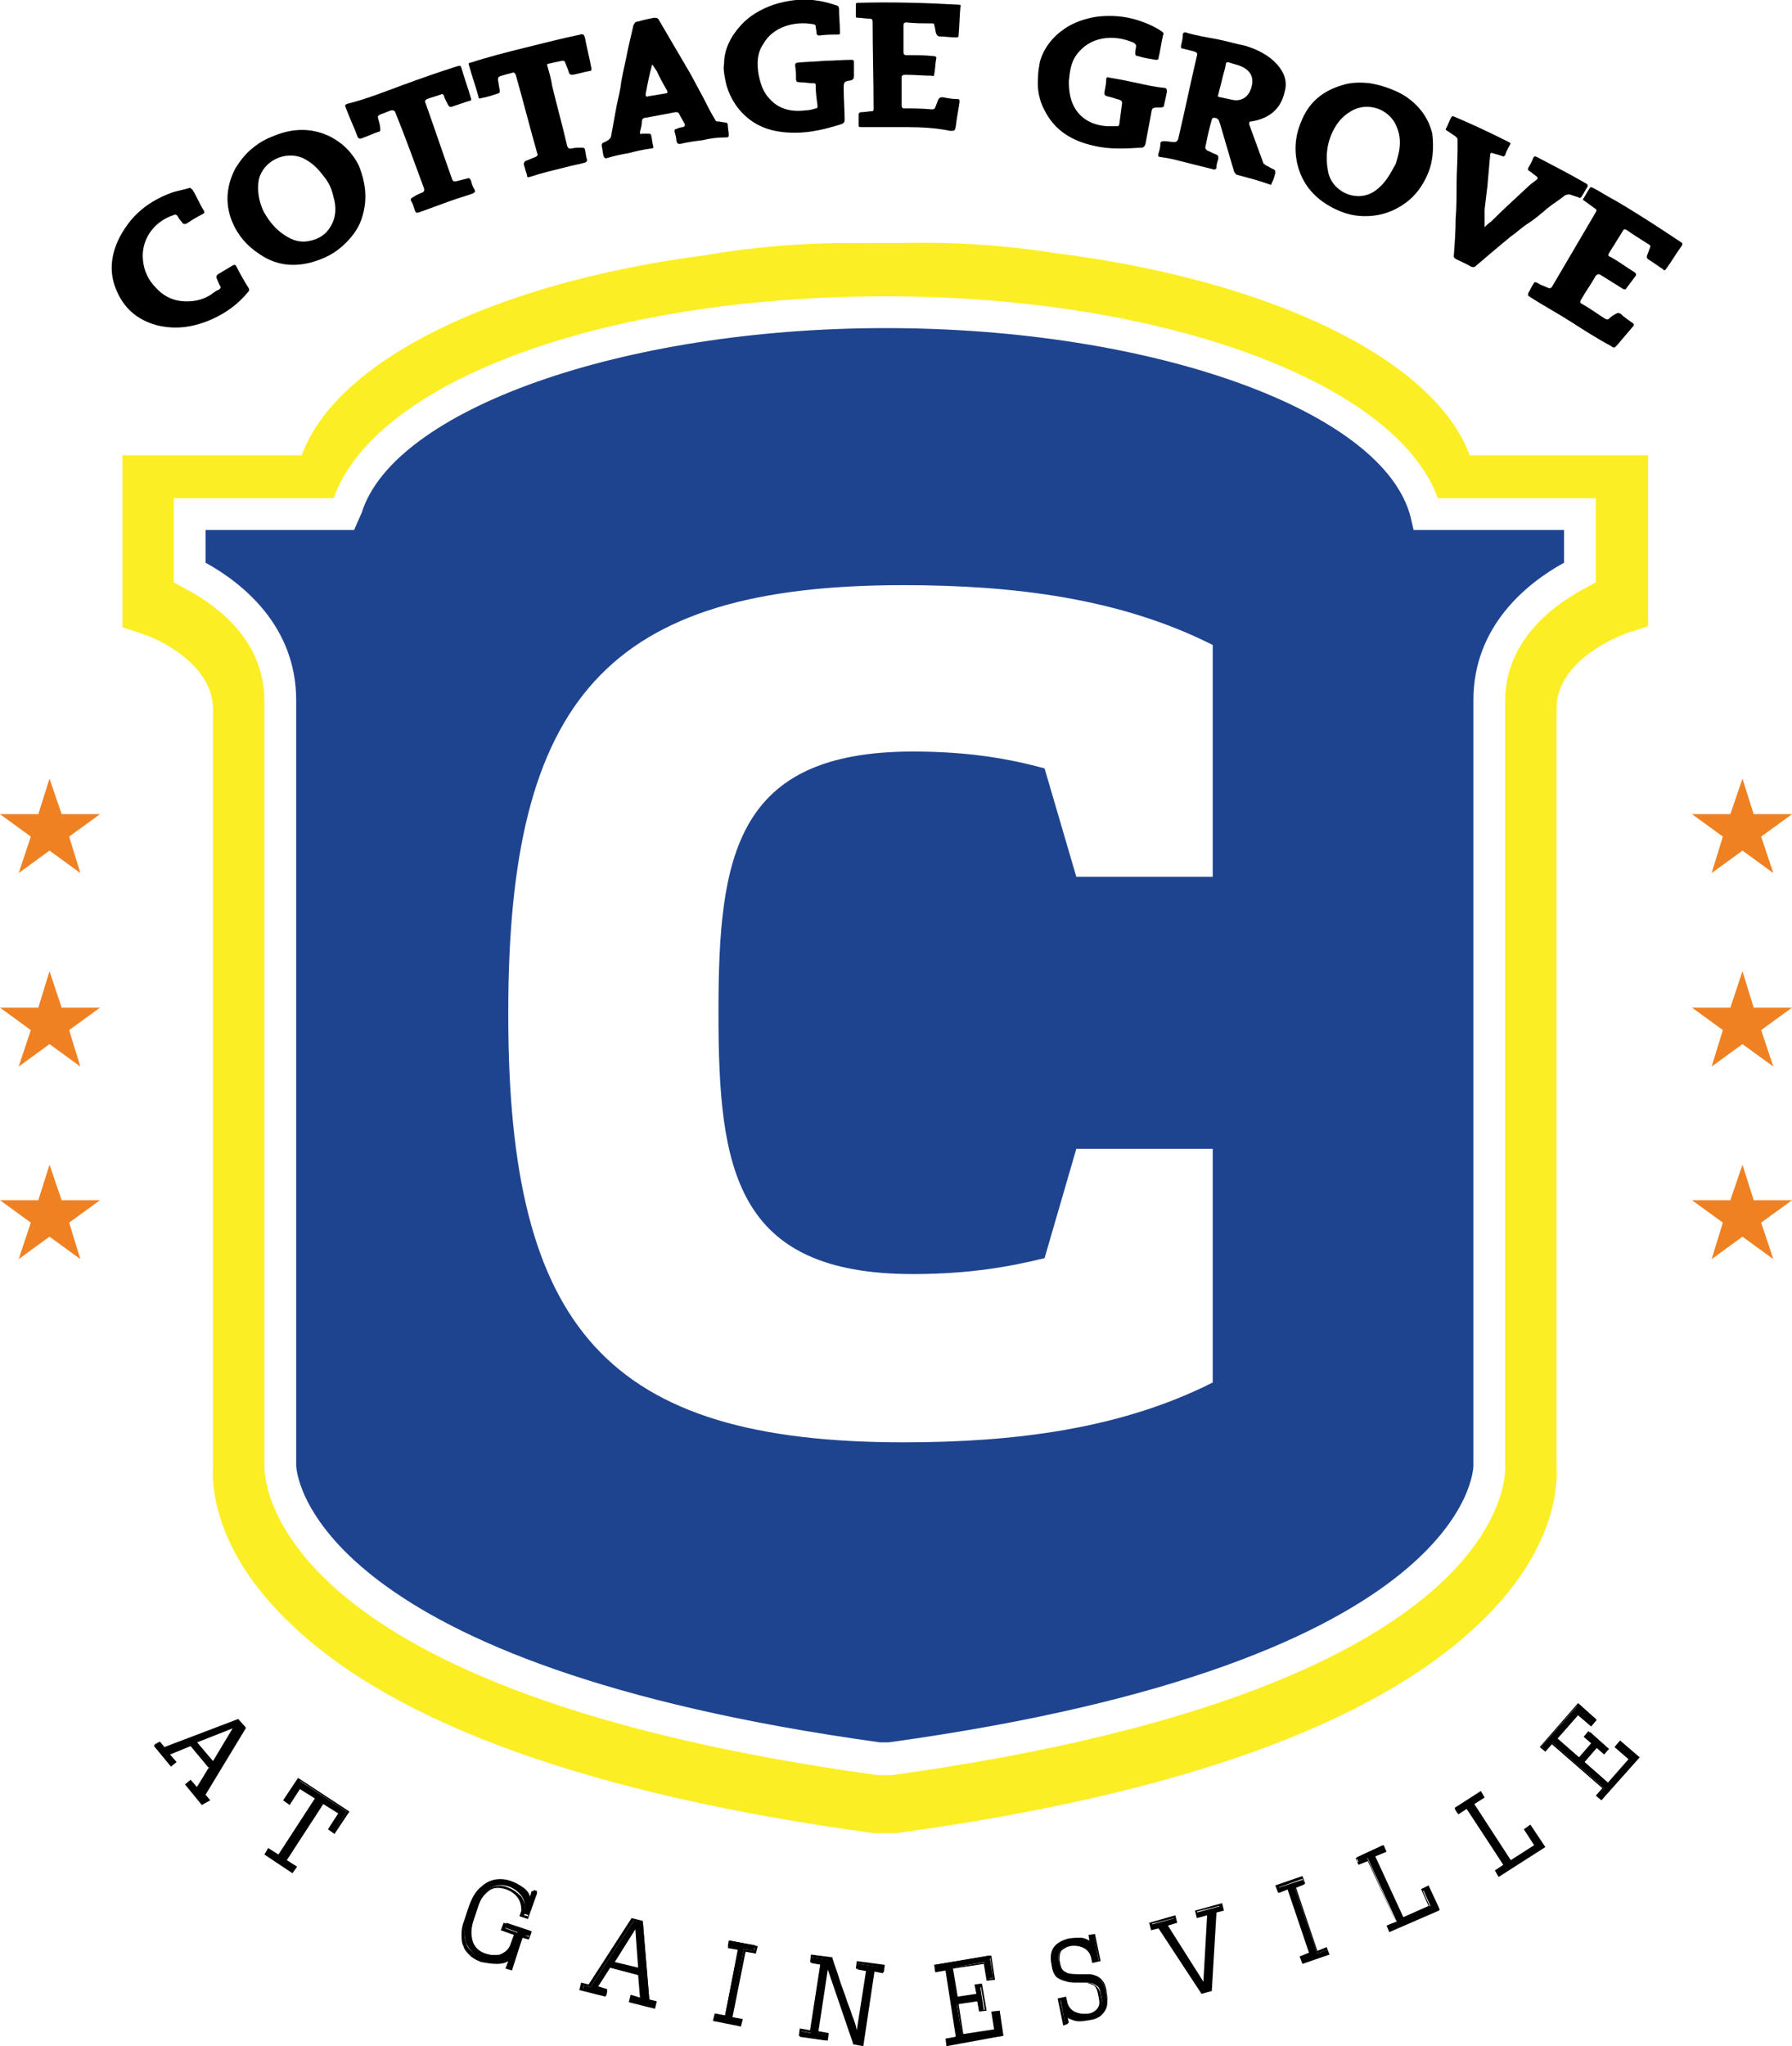 <svg xmlns="http://www.w3.org/2000/svg" xmlns:xlink="http://www.w3.org/1999/xlink" id="Layer_1" x="0px" y="0px" viewBox="0 0 191.8 218.9" style="enable-background:new 0 0 191.8 218.9;" xml:space="preserve"> <style type="text/css"> .st0{fill:#1F448F;} .st1{fill:#FCEE25;} .st2{fill:#EF8122;} .st3{fill-rule:evenodd;clip-rule:evenodd;} </style> <g> <path class="st0" d="M151,55.4c-2.8-11.4-27.5-20.3-56.2-20.3c-28.1,0-52.7,8.7-56.1,19.8l-0.1,0.2l-0.7,1.6H22v3.5 c4,2.2,9.7,6.8,9.7,14.7l0,81.9c0.1,1.9,3.1,21.4,62.5,29.6h0.9c62.4-8.6,62.6-29.4,62.6-29.6l0-0.4l0-81.5 c0-7.9,5.7-12.5,9.7-14.7v-3.5h-16.1L151,55.4z M129.8,93.8h-14.6l-3.4-11.6c-3.7-1-8-1.8-14.1-1.8c-19,0-20.8,11.2-20.8,27.8v0.3 c0,16.6,1.8,27.8,20.8,27.8c6.1,0,10.4-0.8,14.1-1.7l3.4-11.7h14.6v25c-9.9,5-21.3,6.4-33.1,6.4c-31.7,0-42.3-12.1-42.3-45.7v-0.3 c0-33.6,10.6-45.7,42.3-45.7c11.8,0,23.2,1.4,33.1,6.4V93.8z"></path> <path class="st1" d="M157.3,48.7C153.5,38.4,136,30,113.1,27.1c-8.7-1.4-15.6-1.1-16.9-1.1c-0.1,0-0.1,0-0.2,0c0,0,0,0-0.1,0 l-2.1,0l-0.5,0c-0.4,0.1-8-0.4-17.8,1.3C53.1,30.2,36,38.5,32.3,48.7H13.1v15.8l0,2.6l2.4,0.8c0.1,0,7.3,2.6,7.3,8V157 c-0.1,1.6-0.1,8.8,8.4,16.8c11.2,10.7,32.2,18.2,62.2,22.3l2.4,0l0.2,0c30-4.1,50.9-11.6,62.2-22.3c8.5-8,8.5-15.2,8.4-16.8V75.8 c0-5.4,7.2-7.9,7.3-8l2.5-0.8V48.7H157.3z M170.8,62.3l-0.9,0.5c-3.3,1.7-8.8,5.5-8.8,12.2l0,81.7c0,0.1,2.2,23.8-65.6,33.2l-0.1,0 l-1.5,0c-64-8.8-65.6-30.7-65.6-33.1l0-0.3V75c0-6.8-5.5-10.5-8.8-12.2l-0.9-0.5v-9h17.1c4.5-12.6,29.1-21.6,59.1-21.6 c29.7,0,54.6,9.2,59.1,21.6h16.9V62.3z"></path> </g> <polygon class="st2" points="5.3,124.6 6.6,128.4 10.7,128.4 7.4,130.8 8.6,134.7 5.3,132.3 2,134.7 3.3,130.8 0,128.4 4.1,128.4 "></polygon> <polygon class="st2" points="5.3,103.9 6.6,107.8 10.7,107.8 7.4,110.2 8.6,114.1 5.3,111.7 2,114.1 3.3,110.2 0,107.8 4.1,107.8 "></polygon> <polygon class="st2" points="5.3,83.3 6.6,87.1 10.7,87.1 7.4,89.5 8.6,93.4 5.3,91 2,93.4 3.3,89.5 0,87.1 4.1,87.1 "></polygon> <polygon class="st2" points="186.5,124.6 187.7,128.4 191.8,128.4 188.5,130.8 189.8,134.7 186.5,132.3 183.2,134.7 184.4,130.8 181.1,128.4 185.2,128.4 "></polygon> <polygon class="st2" points="186.5,103.9 187.7,107.8 191.8,107.8 188.5,110.2 189.8,114.1 186.5,111.7 183.2,114.1 184.4,110.2 181.1,107.8 185.2,107.8 "></polygon> <polygon class="st2" points="186.5,83.3 187.7,87.1 191.8,87.1 188.5,89.5 189.8,93.4 186.5,91 183.2,93.4 184.4,89.5 181.1,87.1 185.2,87.1 "></polygon> <g> <path class="st3" d="M130.3,4.2c1,0.2,2,0.5,3,0.7c1.3,0.4,2.5,1,3.4,2c0.8,0.9,1.1,1.9,0.8,2.9c-0.4,1.9-1.7,2.9-3.6,3.2 c-0.2,0-0.2,0.1-0.2,0.3c0.5,1.4,1,2.7,1.5,4.1c0,0.1,0.2,0.2,0.3,0.3c0.3,0.1,0.5,0.3,0.8,0.4c0.2,0.1,0.2,0.2,0.2,0.4 c-0.1,0.4-0.2,0.8-0.4,1.1c0,0.2-0.1,0.2-0.3,0.1c-1.1-0.4-2.3-0.7-3.4-1c-0.1,0-0.2-0.2-0.3-0.3c-0.5-1.7-1-3.4-1.5-5.1 c0-0.1-0.1-0.2-0.1-0.3c-0.1-0.3-0.3-0.4-0.6-0.4c-0.1,0-0.2,0.1-0.2,0.2c-0.3,1-0.5,2-0.7,3c0,0.1,0.1,0.2,0.2,0.3 c0.3,0.1,0.6,0.3,0.9,0.4c0.3,0.1,0.3,0.2,0.3,0.5c-0.1,0.3-0.2,0.6-0.2,0.9c0,0.2-0.2,0.3-0.4,0.2c-1.2-0.3-2.4-0.6-3.6-0.9 c-0.7-0.2-1.3-0.3-2-0.4c-0.2,0-0.3-0.1-0.2-0.4c0.1-0.3,0.2-0.7,0.2-1c0-0.2,0.1-0.3,0.4-0.3c0.4,0,0.7,0.1,1.1,0.1 c0.2,0,0.3-0.1,0.4-0.3c0.7-3,1.3-5.9,2-8.9c0.1-0.3,0-0.4-0.3-0.5c-0.4-0.1-0.8-0.2-1.2-0.3c-0.2,0-0.2-0.1-0.2-0.3 c0.1-0.4,0.2-0.8,0.2-1.2c0-0.2,0.2-0.3,0.4-0.2C128,3.8,129.2,4,130.3,4.2C130.3,4.3,130.3,4.2,130.3,4.2z M130.8,8.5 c-0.1,0.5-0.3,1.1-0.4,1.6c-0.1,0.2,0,0.3,0.2,0.3c0.5,0.1,0.9,0.2,1.4,0.3c0.6,0.1,1.1-0.1,1.4-0.4c0.3-0.3,0.5-0.7,0.6-1.2 c0.2-1-0.3-1.7-1.4-2.1c-0.3-0.1-0.7-0.2-1-0.3c-0.3-0.1-0.4,0-0.4,0.2C131.1,7.5,130.9,8,130.8,8.5z"></path> <path class="st3" d="M38.4,17.7c0.8,2,0.9,3.7,0.4,5.4c-0.3,1.1-0.9,2-1.8,2.9c-1.1,1.1-2.3,1.7-3.8,2.1c-2,0.5-3.8,0.2-5.4-0.9 c-1.4-0.9-2.4-2.1-3-3.6c-0.7-1.8-0.6-3.7,0.4-5.6c0.5-0.8,1.1-1.6,1.9-2.2c0.7-0.6,1.5-1,2.3-1.3c2-0.8,3.9-0.8,5.7,0 C36.8,15.3,37.8,16.5,38.4,17.7z M28.2,22.6c0.5,0.9,1.1,1.7,1.9,2.3c0.8,0.6,1.7,1.1,2.9,0.9c1.1-0.2,1.9-0.7,2.4-1.6 c0.6-1,0.6-2.1,0.3-3.1c-0.2-0.9-0.5-1.6-1.1-2.3c-0.6-0.8-1.2-1.4-2.2-1.9c-1.9-0.8-4.2,0.3-4.7,2.3 C27.5,20.4,27.7,21.5,28.2,22.6z"></path> <path class="st3" d="M152.9,18.4c-0.8,2-2,3.2-3.6,4c-1.2,0.6-2.5,0.8-3.8,0.7c-1.3-0.1-2.5-0.6-3.6-1.3c-1.7-1.1-2.7-2.6-3.1-4.5 c-0.3-1.6-0.1-3.1,0.6-4.6c0.8-1.8,2.2-3,4.3-3.6c0.9-0.3,1.9-0.3,2.9-0.2c1.2,0.2,2.4,0.6,3.5,1.2c1.7,1,2.8,2.5,3.2,4.2 C153.5,16,153.3,17.4,152.9,18.4z M149.4,17.5c0.1-0.3,0.2-0.7,0.3-1.1c0.2-0.9,0.2-1.9-0.2-2.8c-0.7-1.9-3.1-2.8-4.9-1.7 c-0.7,0.4-1.3,1-1.7,1.7c-0.9,1.5-1.1,3.2-0.7,5c0.6,2.1,3.2,3.1,5,1.8C148.3,19.6,148.8,18.6,149.4,17.5z"></path> <path class="st3" d="M121.8,8.9c0.9,0.2,1.8,0.4,2.8,0.5c0.2,0,0.3,0.1,0.3,0.4c-0.1,0.5-0.2,1-0.3,1.4c0,0.2-0.1,0.3-0.4,0.3 c-0.9,0-0.9,0-1,0.7c-0.2,1.1-0.4,2.1-0.6,3.2c-0.1,0.3-0.2,0.4-0.5,0.4c-1.7,0.1-3.3,0.2-5-0.2c-2.3-0.5-4.2-1.6-5.3-3.8 c-0.6-1.1-0.8-2.3-0.7-3.5c0-0.6,0.1-1.1,0.2-1.7c0.4-1.4,1.3-2.6,2.6-3.5c1-0.7,2.2-1.1,3.4-1.3c1.5-0.2,3.1-0.1,4.6,0.4 c0.9,0.3,1.8,0.7,2.5,1.2c0.1,0.1,0.2,0.2,0.1,0.3c-0.2,0.8-0.3,1.7-0.5,2.5c0,0.2-0.1,0.2-0.3,0.2c-0.6-0.1-1.3-0.2-1.9-0.4 c-0.2,0-0.3-0.1-0.3-0.3c0-0.3,0.1-0.6,0.1-0.8c0-0.1-0.1-0.2-0.2-0.3c-2.2-1-4.8-0.7-6.2,1.3c-0.6,0.8-0.7,1.8-0.8,2.8 c0,0.9,0.1,1.8,0.5,2.6c0.7,1.4,2,2.1,3.6,2.2c0.3,0,0.7,0,1.1,0c0.1,0,0.2-0.1,0.2-0.2c0.1-0.8,0.2-1.5,0.3-2.3 c0-0.2-0.1-0.2-0.2-0.3c-0.4-0.1-0.9-0.3-1.4-0.4c-0.3-0.1-0.3-0.2-0.3-0.4c0.1-0.5,0.2-1,0.2-1.4c0-0.2,0.1-0.3,0.3-0.2 C119.9,8.5,120.9,8.7,121.8,8.9z"></path> <path class="st3" d="M88.3,6.5c0.9,0,1.9-0.1,2.8-0.1c0.3,0,0.3,0.1,0.3,0.3c0,0.5,0,1,0,1.5c0,0.2-0.1,0.3-0.3,0.4 c-0.8,0.1-0.8,0.2-0.8,0.9c0,1.1,0.1,2.2,0.1,3.3c0,0.3-0.1,0.4-0.4,0.5c-1.6,0.5-3.2,0.9-4.9,0.9c-2.4,0-4.4-0.6-6-2.5 c-0.8-1-1.3-2.1-1.5-3.3c-0.1-0.5-0.2-1.1-0.1-1.6c0-1.5,0.7-2.9,1.8-4.1c0.9-1,2.1-1.7,3.5-2.2c1.6-0.5,3.2-0.7,4.9-0.4 c0.6,0.1,1.3,0.3,1.9,0.5c0.1,0,0.2,0.2,0.2,0.3c0,0.9,0.1,1.7,0.1,2.6c0,0.2-0.1,0.2-0.2,0.2c-0.7,0-1.3,0-2,0.1 c-0.2,0-0.3-0.1-0.3-0.2c0-0.3-0.1-0.6-0.1-0.8c0-0.1-0.1-0.2-0.2-0.2c-2.1-0.4-4.4,0.3-5.4,2.1C81,5.7,81,6.9,81.2,8 c0.2,1,0.5,1.9,1.2,2.6c1,1.1,2.3,1.4,3.9,1.2c0.3,0,0.7-0.1,1-0.2c0.2,0,0.2-0.1,0.2-0.3c-0.1-0.7-0.2-1.5-0.2-2.2 c0-0.2-0.1-0.2-0.3-0.2c-0.5,0-0.9-0.1-1.4-0.1c-0.3,0-0.4-0.1-0.4-0.3c0-0.5,0-1-0.1-1.5c0-0.2,0.1-0.3,0.3-0.3 C86.4,6.6,87.3,6.6,88.3,6.5z"></path> <path class="st3" d="M75.2,15c-0.8,0.1-1.6,0.2-2.4,0.4c-0.2,0-0.3,0-0.4-0.3c0-0.3-0.1-0.7-0.2-1c0-0.2,0-0.3,0.2-0.3 c0.2-0.1,0.5-0.2,0.7-0.2c0.2-0.1,0.2-0.1,0.2-0.3c-0.2-0.4-0.4-0.7-0.6-1.1c-0.1-0.2-0.2-0.2-0.4-0.2c-1.1,0.2-2.1,0.4-3.2,0.6 c-0.3,0-0.4,0.2-0.4,0.4c0,0.4-0.1,0.7-0.2,1.1c0,0.2,0,0.3,0.2,0.2c0.3,0,0.5,0,0.8,0c0.1,0,0.2,0.1,0.2,0.2 c0.1,0.4,0.1,0.7,0.2,1.1c0.1,0.2,0,0.3-0.3,0.3c-0.8,0.1-1.6,0.3-2.4,0.5c-0.7,0.1-1.5,0.3-2.2,0.5c-0.2,0.1-0.3,0-0.4-0.2 c-0.1-0.4-0.1-0.7-0.2-1.1c0-0.1,0-0.2,0.1-0.3c0.2-0.1,0.5-0.2,0.7-0.4c0.1-0.1,0.2-0.2,0.2-0.3c0.2-1.1,0.4-2.2,0.6-3.3 c0.2-0.9,0.4-1.7,0.5-2.6c0.2-1.1,0.5-2.3,0.7-3.4c0.2-0.9,0.4-1.7,0.6-2.6c0.1-0.2,0.2-0.4,0.5-0.4C69,2.1,69.5,2,70,1.9 c0.2,0,0.4,0,0.5,0.2c0.6,1,1.1,1.9,1.7,2.9c0.6,1,1.1,1.9,1.7,2.9c0.5,0.9,0.9,1.7,1.4,2.6c0.4,0.8,0.8,1.6,1.3,2.4 c0,0.1,0.2,0.1,0.3,0.1c0.2,0,0.5,0.1,0.7,0.1c0.2,0,0.3,0.1,0.3,0.3c0,0.3,0.1,0.7,0.1,1c0,0.2,0,0.3-0.3,0.3 C76.8,14.7,76,14.8,75.2,15z M69.8,6.9C69.8,6.9,69.8,6.9,69.8,6.9C69.5,8,69.3,9,69.1,10.1c0,0.2,0.1,0.3,0.3,0.2 c0.6-0.1,1.2-0.2,1.8-0.3c0.2,0,0.3-0.1,0.2-0.3C71,9,70.6,8.3,70.3,7.6C70.1,7.4,70,7.1,69.8,6.9z"></path> <path class="st3" d="M97.1,13.6c-1.6,0-3.2,0-4.8,0c-0.4,0-0.4,0-0.4-0.3c0-0.3,0-0.7,0-1c0-0.2,0.1-0.3,0.3-0.3 c0.4,0,0.8-0.1,1.1-0.1c0.2,0,0.2-0.1,0.2-0.3c0-3.1-0.1-6.2-0.1-9.3c0-0.2-0.1-0.3-0.3-0.3c-0.4,0-0.9-0.1-1.3-0.1 c-0.2,0-0.2-0.1-0.2-0.2c0-0.4,0-0.8,0-1.2c0-0.2,0.1-0.2,0.3-0.2c3.6-0.1,7.1,0,10.7,0.2c0.2,0,0.3,0.1,0.2,0.2 c-0.1,1-0.1,2-0.2,3.1c0,0.2-0.1,0.2-0.3,0.2c-0.6,0-1.2-0.1-1.7-0.1c-0.2,0-0.3-0.1-0.4-0.3c-0.1-0.3-0.1-0.6-0.2-0.9 c0-0.2-0.1-0.2-0.3-0.2c-0.9,0-1.8,0-2.7-0.1c-0.2,0-0.3,0.1-0.3,0.3c0,1,0,1.9,0,2.9c0,0.2,0.1,0.3,0.3,0.3c1,0,2,0,2.9,0.1 c0.2,0,0.4,0.1,0.3,0.3c-0.1,0.5-0.1,1.1-0.2,1.6c0,0.2-0.1,0.3-0.3,0.2c-0.9,0-1.8-0.1-2.8-0.1c-0.3,0-0.4,0.1-0.4,0.3 c0,1,0,2,0,3c0,0.2,0.1,0.3,0.3,0.3c1,0,1.9,0,2.9,0.1c0.2,0,0.3,0,0.4-0.2c0.1-0.3,0.2-0.5,0.3-0.8c0.1-0.2,0.2-0.3,0.5-0.3 c0.5,0.1,1,0.2,1.6,0.2c0.2,0,0.2,0.1,0.2,0.3c-0.1,0.8-0.3,1.7-0.4,2.6c-0.1,0.5-0.1,0.5-0.6,0.5C100.3,13.7,98.7,13.6,97.1,13.6z "></path> <path class="st3" d="M168.1,34.4c-1.4-0.9-2.9-1.7-4.3-2.6c-0.3-0.2-0.3-0.2-0.2-0.5c0.2-0.3,0.3-0.6,0.5-0.9 c0.1-0.2,0.2-0.3,0.5-0.1c0.3,0.2,0.7,0.3,1.1,0.5c0.2,0.1,0.3,0,0.4-0.1c1.6-2.7,3.1-5.3,4.7-8c0.1-0.2,0.1-0.3-0.1-0.4 c-0.4-0.3-0.7-0.5-1.1-0.8c-0.2-0.1-0.2-0.2-0.1-0.3c0.2-0.3,0.4-0.7,0.6-1c0.1-0.2,0.2-0.2,0.4-0.1c0.8,0.4,1.5,0.9,2.3,1.3 c2.4,1.4,4.7,2.9,7.1,4.5c0.2,0.1,0.2,0.2,0.1,0.4c-0.6,0.8-1.1,1.7-1.7,2.5c-0.1,0.1-0.2,0.2-0.3,0c-0.5-0.3-1-0.7-1.5-1 c-0.2-0.1-0.3-0.3-0.2-0.5c0.1-0.3,0.2-0.5,0.3-0.8c0.1-0.2,0-0.3-0.2-0.4c-0.8-0.5-1.6-1-2.3-1.5c-0.2-0.1-0.3-0.1-0.4,0.1 c-0.5,0.8-1,1.6-1.5,2.4c-0.1,0.2-0.1,0.3,0.2,0.4c0.9,0.5,1.7,1.1,2.5,1.6c0.2,0.1,0.3,0.3,0.1,0.5c-0.3,0.4-0.6,0.8-0.9,1.2 c-0.1,0.2-0.2,0.2-0.4,0.1c-0.8-0.5-1.6-1-2.4-1.5c-0.2-0.1-0.3-0.1-0.5,0.1c-0.5,0.9-1.1,1.7-1.6,2.6c-0.1,0.2-0.1,0.3,0.1,0.4 c0.9,0.5,1.7,1.1,2.5,1.6c0.2,0.1,0.3,0.1,0.4,0c0.2-0.2,0.5-0.4,0.7-0.5c0.2-0.1,0.3-0.2,0.6,0c0.4,0.4,0.9,0.7,1.3,1 c0.1,0.1,0.1,0.2,0,0.3c-0.6,0.7-1.1,1.3-1.7,2c-0.3,0.3-0.3,0.4-0.7,0.1C170.9,36.2,169.5,35.3,168.1,34.4z"></path> <path class="st3" d="M158.9,24.3c0.2-0.2,0.4-0.4,0.7-0.6c1.2-1.2,2.4-2.3,3.7-3.5c0.4-0.4,0.8-0.7,1.2-1c0.1-0.1,0.1-0.2,0-0.3 c-0.3-0.2-0.5-0.4-0.8-0.6c-0.2-0.1-0.2-0.2-0.1-0.4c0.2-0.3,0.4-0.7,0.5-1c0.1-0.2,0.2-0.2,0.4-0.1c1.7,0.9,3.5,1.8,5.2,2.8 c0.2,0.1,0.3,0.2,0.2,0.4c-0.2,0.3-0.4,0.7-0.6,1c-0.1,0.2-0.2,0.2-0.4,0.1c-0.3-0.1-0.6-0.2-0.9-0.3c-0.1,0-0.3,0-0.5,0.1 c-0.6,0.5-1.3,0.9-1.9,1.4c-0.7,0.6-1.4,1.2-2.2,1.7c-0.6,0.4-1.1,0.9-1.7,1.3c-0.6,0.5-1.2,1-1.8,1.5c-0.7,0.6-1.3,1.1-2,1.7 c-0.1,0.1-0.3,0.1-0.5,0c-0.5-0.3-1-0.5-1.6-0.8c-0.1-0.1-0.2-0.1-0.2-0.3c0.1-1.3,0.2-2.7,0.2-4c0.1-1.2,0.1-2.4,0.1-3.7 c0-1.2,0.1-2.4,0.1-3.6c0-0.4,0-0.8,0-1.2c0-0.1-0.1-0.2-0.2-0.3c-0.3-0.2-0.6-0.4-0.9-0.6c-0.2-0.1-0.2-0.2-0.1-0.3 c0.2-0.4,0.3-0.7,0.5-1.1c0.1-0.2,0.2-0.2,0.4-0.1c1.9,0.8,3.8,1.7,5.8,2.7c0.2,0.1,0.2,0.2,0.1,0.3c-0.2,0.4-0.4,0.7-0.5,1.1 c-0.1,0.1-0.2,0.2-0.3,0.1c-0.3-0.1-0.6-0.2-1-0.3c-0.2-0.1-0.3,0-0.3,0.1c-0.1,1.2-0.2,2.3-0.3,3.4c-0.1,0.8-0.2,1.7-0.3,2.5 C158.9,23.3,158.9,23.8,158.9,24.3C158.8,24.3,158.9,24.3,158.9,24.3z"></path> <path class="st3" d="M43.1,9.1c1.9-0.7,3.9-1.4,5.8-2c0.4-0.1,0.4-0.1,0.5,0.2c0.3,1.1,0.7,2.1,1,3.2c0.1,0.2,0,0.3-0.2,0.3 c-0.6,0.2-1.2,0.4-1.8,0.6c-0.2,0.1-0.3,0-0.4-0.1c-0.2-0.4-0.4-0.7-0.5-1.1c-0.1-0.1-0.1-0.2-0.3-0.1c-0.5,0.2-1,0.3-1.5,0.5 c-0.2,0.1-0.2,0.2-0.2,0.3c1,2.8,1.9,5.5,2.9,8.3c0.1,0.2,0.1,0.2,0.4,0.2c0.4-0.1,0.8-0.2,1.2-0.3c0.2-0.1,0.3,0,0.4,0.2 c0.1,0.4,0.2,0.7,0.4,1c0.1,0.2,0,0.3-0.2,0.4c-0.8,0.3-1.6,0.5-2.4,0.8c-1.1,0.4-2.2,0.8-3.3,1.2c-0.3,0.1-0.4,0.1-0.5-0.2 c-0.1-0.3-0.2-0.7-0.4-1c-0.1-0.2,0-0.3,0.2-0.4c0.3-0.2,0.7-0.4,1-0.5c0.2-0.1,0.2-0.2,0.2-0.4c-1-2.7-2-5.5-3.1-8.2 c-0.1-0.2-0.2-0.2-0.4-0.2c-0.4,0.1-0.7,0.3-1.1,0.4c-0.4,0.2-0.4,0.2-0.3,0.6c0.1,0.3,0.2,0.7,0.2,1c0,0.2,0,0.3-0.2,0.3 c-0.6,0.2-1.2,0.5-1.8,0.7c-0.2,0.1-0.3,0-0.4-0.1c-0.4-1.1-0.9-2.1-1.3-3.2c-0.1-0.2-0.1-0.3,0.2-0.4C39.2,10.6,41.2,9.8,43.1,9.1 z"></path> <path class="st3" d="M56.2,5.1c2-0.5,4-1,5.9-1.4c0.3-0.1,0.4,0,0.5,0.3c0.2,1.1,0.5,2.2,0.7,3.3c0,0.2,0,0.3-0.2,0.3 c-0.6,0.1-1.2,0.3-1.8,0.4c-0.2,0-0.3,0-0.4-0.2c-0.1-0.4-0.3-0.8-0.4-1.1c-0.1-0.2-0.1-0.2-0.3-0.2c-0.5,0.1-1,0.2-1.4,0.3 c-0.2,0-0.3,0.1-0.2,0.3c0.2,0.7,0.4,1.4,0.5,2.1c0.5,2.1,1.1,4.2,1.6,6.4c0.1,0.2,0.1,0.3,0.4,0.3c0.4-0.1,0.7-0.1,1.1-0.1 c0.2,0,0.4,0,0.4,0.2c0.1,0.3,0.1,0.7,0.2,1c0.1,0.2,0,0.3-0.2,0.4c-0.7,0.2-1.4,0.3-2.1,0.5c-1.2,0.3-2.5,0.6-3.7,1 c-0.3,0.1-0.4,0.1-0.4-0.2c-0.1-0.3-0.2-0.6-0.3-1c-0.1-0.2,0-0.4,0.2-0.5c0.3-0.1,0.7-0.3,1-0.4c0.2-0.1,0.3-0.2,0.2-0.4 c-0.8-2.8-1.5-5.6-2.3-8.4c-0.1-0.2-0.2-0.3-0.4-0.2C54.4,7.9,54,8,53.7,8.1c-0.4,0.1-0.4,0.2-0.4,0.5c0.1,0.4,0.1,0.7,0.2,1.1 c0,0.2-0.1,0.3-0.2,0.3c-0.6,0.2-1.2,0.4-1.8,0.5c-0.2,0.1-0.3,0-0.3-0.2c-0.3-1.1-0.7-2.2-1-3.3c-0.1-0.2,0-0.3,0.2-0.3 C52.2,6.1,54.2,5.6,56.2,5.1z"></path> <path class="st3" d="M21.2,21.4c0.2,0.4,0.4,0.8,0.6,1.1c0.1,0.2,0.1,0.3-0.1,0.4c-0.6,0.3-1.1,0.6-1.7,1c-0.2,0.1-0.4,0.1-0.5-0.1 c-0.2-0.2-0.4-0.5-0.5-0.7c-0.1-0.1-0.2-0.2-0.4-0.1c-2.4,0.8-3.5,2.9-3.3,4.8c0.1,1.2,0.6,2.2,1.4,3c1,1.1,2.3,1.6,4,1.4 c0.7-0.1,1.3-0.3,1.9-0.7c0.3-0.2,0.5-0.4,0.8-0.5c0.2-0.1,0.3-0.3,0.1-0.5c-0.1-0.2-0.2-0.5-0.3-0.7c-0.1-0.2,0-0.4,0.2-0.5 c0.5-0.3,1-0.6,1.5-0.9c0.2-0.1,0.3-0.1,0.4,0.1c0.4,0.8,0.8,1.5,1.3,2.3c0.1,0.2,0.1,0.3-0.1,0.5c-1,1.2-2.2,2.1-3.7,2.8 c-2,0.9-3.9,1.2-6,0.7c-2.2-0.6-3.6-1.9-4.4-3.9c-0.9-2.2-0.4-4.6,1.2-6.8c1.2-1.7,2.9-2.8,4.8-3.5c0.6-0.2,1.3-0.3,1.9-0.5 c0.1,0,0.2,0.1,0.3,0.2C20.8,20.6,21,21,21.2,21.4C21.2,21.4,21.2,21.4,21.2,21.4z"></path> </g> <g> <g> <path d="M19.9,190.9l0.4-0.4l0.7,0.8l1.4-2.2l-2.1-2.5l-2.4,1l0.7,0.8l-0.4,0.4l-1.7-2l0.4-0.4l0.5,0.6l7.9-3l0.6,0.8l-4.4,7.2 l0.5,0.6l-0.4,0.4L19.9,190.9z M25.2,184.7l-4.3,1.7l1.9,2.3L25.2,184.7z"></path> <path d="M21.6,193.1l-1.8-2.2l0.6-0.5l0.7,0.8l1.3-2l-2-2.4l-2.2,0.9l0.7,0.8l-0.6,0.5l-1.8-2.2l0.6-0.5l0.5,0.6l7.9-3l0.8,0.9 l0,0.1l-4.3,7.1l0.5,0.6L21.6,193.1z M20.1,190.9l1.5,1.8l0.2-0.2l-0.5-0.6l0-0.1l4.3-7.1l-0.5-0.6l-7.9,3l-0.5-0.6l-0.2,0.2 l1.5,1.8l0.2-0.2l-0.7-0.9l2.7-1.1l2.2,2.7l-1.5,2.5l-0.7-0.9L20.1,190.9z M22.8,188.8l-2.1-2.5l4.8-1.9L22.8,188.8z M21.1,186.4 l1.7,2l2.1-3.5L21.1,186.4z"></path> </g> <g> <path d="M35.2,195.7l1.1-1.7l-1.8-1.2l-4,6.2l1.1,0.7l-0.3,0.5l-2.8-1.8l0.3-0.5l1.1,0.7l4-6.2l-1.8-1.2l-1.1,1.7l-0.5-0.3 l1.4-2.2l5.2,3.4l-1.4,2.2L35.2,195.7z"></path> <path d="M31.3,200.4l-3-2l0.4-0.7l1.1,0.7l3.9-6l-1.6-1l-1.1,1.7l-0.7-0.5l1.6-2.4l5.5,3.6l-1.6,2.4l-0.7-0.5l1.1-1.7l-1.6-1 l-3.9,6l1.1,0.7L31.3,200.4z M28.7,198.3l2.6,1.7l0.2-0.3l-1.1-0.7l4.2-6.4l2,1.3l-1.1,1.7l0.3,0.2l1.3-2l-5-3.3l-1.3,2l0.3,0.2 l1.1-1.7l2,1.3l-4.2,6.4l-1.1-0.7L28.7,198.3z"></path> </g> <g> <path d="M56,207.1l-1.2,3.5l-0.4-0.2l0.3-1c-0.4,0.3-0.9,0.4-1.4,0.4c-0.5,0-1.1-0.1-1.6-0.2c-0.5-0.2-0.8-0.4-1.1-0.7 c-0.3-0.3-0.5-0.6-0.7-1c-0.1-0.4-0.2-0.8-0.2-1.3c0-0.5,0.1-1,0.3-1.5l0.5-1.5c0.4-1.1,0.9-1.8,1.6-2.2c0.7-0.4,1.6-0.5,2.5-0.2 c0.6,0.2,1.1,0.5,1.5,0.8c0.4,0.3,0.6,0.7,0.7,1.1l0.3-0.9l0.4,0.1l-0.9,2.6l-0.6-0.2l0.2-0.4c0-0.6-0.1-1.1-0.4-1.5 c-0.3-0.4-0.8-0.8-1.4-1c-0.7-0.2-1.3-0.2-1.9,0.2c-0.6,0.4-1,1-1.3,1.9l-0.5,1.5c-0.3,0.9-0.3,1.6-0.1,2.3 c0.2,0.6,0.7,1.1,1.4,1.3c0.6,0.2,1.2,0.2,1.8,0.1c0.5-0.2,0.9-0.5,1.2-1.1l0.4-1.3l-1.4-0.5l0.2-0.5l2.7,0.9l-0.2,0.5L56,207.1z"></path> <path d="M54.8,210.8l-0.7-0.2l0.3-0.8c-0.3,0.2-0.7,0.3-1.2,0.3c-0.6,0-1.1-0.1-1.7-0.2c-0.5-0.2-0.9-0.4-1.2-0.7 c-0.3-0.3-0.6-0.6-0.7-1c-0.2-0.4-0.2-0.8-0.2-1.3c0-0.5,0.1-1,0.3-1.5l0.5-1.5c0.4-1.1,0.9-1.9,1.7-2.3c0.7-0.4,1.6-0.5,2.6-0.2 c0.6,0.2,1.1,0.5,1.5,0.8c0.3,0.3,0.5,0.5,0.7,0.8l0.2-0.7l0.6,0.2l-1,2.8l-0.9-0.3l0.2-0.6c0-0.5-0.1-1-0.4-1.4 c-0.3-0.4-0.7-0.7-1.3-0.9c-0.7-0.2-1.3-0.2-1.8,0.2c-0.5,0.4-1,1-1.2,1.8l-0.5,1.5c-0.3,0.8-0.3,1.6-0.1,2.2 c0.2,0.6,0.6,1,1.3,1.2c0.6,0.2,1.2,0.2,1.7,0.1c0.5-0.2,0.9-0.5,1.1-1l0.4-1.1l-1.4-0.5l0.3-0.8l3,1l-0.3,0.8l-0.7-0.2 L54.8,210.8z M54.5,210.4l0.2,0.1l1.2-3.5l0.7,0.2l0.1-0.3l-2.5-0.9l-0.1,0.3l1.4,0.5l-0.5,1.4c-0.3,0.6-0.7,1-1.3,1.1 c-0.5,0.2-1.2,0.2-1.8-0.1c-0.7-0.3-1.2-0.7-1.5-1.4c-0.2-0.7-0.2-1.4,0.1-2.3L51,204c0.3-0.9,0.8-1.5,1.3-1.9 c0.6-0.4,1.3-0.5,2-0.2c0.6,0.2,1.1,0.6,1.5,1c0.3,0.5,0.5,1,0.4,1.6l-0.1,0.4l0.4,0.1l0.8-2.4l-0.2-0.1l-0.4,1.2l-0.1-0.4 c-0.1-0.4-0.3-0.7-0.7-1c-0.4-0.3-0.8-0.6-1.4-0.8c-0.9-0.3-1.7-0.3-2.4,0.1c-0.7,0.4-1.2,1.1-1.6,2.2l-0.5,1.5 c-0.2,0.5-0.3,1-0.3,1.4c0,0.4,0.1,0.9,0.2,1.2c0.1,0.4,0.4,0.7,0.6,0.9c0.3,0.3,0.7,0.5,1.1,0.6c0.5,0.2,1.1,0.3,1.6,0.2 c0.5,0,1-0.2,1.3-0.4l0.3-0.2L54.5,210.4z"></path> </g> <g> <path d="M67.5,214.1l0.1-0.5l1.1,0.3l-0.2-2.6l-3.2-0.8l-1.4,2.2l1.1,0.3l-0.1,0.5l-2.5-0.6l0.1-0.5l0.7,0.2l4.6-7.1l1,0.2 l0.7,8.4l0.7,0.2l-0.1,0.5L67.5,214.1z M68.1,206l-2.5,3.9l2.9,0.7L68.1,206z"></path> <path d="M70.1,214.9l-2.8-0.7l0.2-0.8l1,0.3l-0.2-2.4l-3-0.8l-1.3,2l1,0.3l-0.2,0.8l-2.8-0.7l0.2-0.8l0.8,0.2l4.6-7.1l1.2,0.3 l0.7,8.4l0.8,0.2L70.1,214.9z M67.6,214l2.3,0.6l0.1-0.3l-0.7-0.2l-0.7-8.4l-0.8-0.2l-4.6,7.1l-0.7-0.2l-0.1,0.3l2.3,0.6l0.1-0.3 l-1.1-0.3l1.5-2.4l3.4,0.8l0.2,2.9l-1.1-0.3L67.6,214z M68.6,210.8l-3.2-0.8l2.8-4.4L68.6,210.8z M65.8,209.9l2.5,0.6l-0.3-4.1 L65.8,209.9z"></path> </g> <g> <path d="M76.4,216.1l0.1-0.6l1.1,0.2l1.4-7.3l-1.1-0.2l0.1-0.6l2.8,0.5l-0.1,0.6l-1.1-0.2l-1.4,7.3l1.1,0.2l-0.1,0.6L76.4,216.1z"></path> <path d="M79.3,216.8l-3-0.6l0.2-0.8l1.1,0.2l1.4-7l-1.1-0.2l0.2-0.8l3,0.6l-0.2,0.8l-1.1-0.2l-1.4,7l1.1,0.2L79.3,216.8z M76.5,216l2.6,0.5l0.1-0.3l-1.1-0.2l1.5-7.5l1.1,0.2l0.1-0.3l-2.6-0.5l-0.1,0.3l1.1,0.2l-1.5,7.5l-1.1-0.2L76.5,216z"></path> </g> <g> <path d="M93.5,210.9l-1.2,7.9l-0.9-0.1l-2.9-8.4l-1.1,7.2l1.1,0.2l-0.1,0.6l-2.8-0.4l0.1-0.6l1.1,0.2l1.1-7.3l-1.1-0.2l0.1-0.6 l2.1,0.3c0.2,0.7,0.5,1.4,0.7,2.1c0.2,0.7,0.5,1.4,0.7,2c0.2,0.7,0.5,1.3,0.7,2c0.2,0.7,0.5,1.4,0.7,2.1l1.1-7l-1.1-0.2l0.1-0.6 l2.7,0.4l-0.1,0.6L93.5,210.9z"></path> <path d="M92.4,218.9l-1.1-0.2l0-0.1l-2.7-7.9l-1,6.6l1.1,0.2l-0.1,0.8l-3.1-0.5l0.1-0.8l1.1,0.2l1.1-7.1l-1.1-0.2l0.1-0.8l2.3,0.3 l0,0.1c0.2,0.7,0.5,1.4,0.7,2.1c0.2,0.7,0.5,1.4,0.7,2c0.2,0.7,0.5,1.3,0.7,2c0.2,0.5,0.4,1,0.5,1.6l1-6.4l-1.1-0.2l0.1-0.8l3,0.4 l-0.1,0.8l-1-0.1L92.4,218.9z M91.5,218.5l0.7,0.1l1.2-7.9l1,0.1l0-0.3l-2.5-0.4l0,0.3l1.1,0.2l-1.2,7.7l-0.2-0.5 c-0.2-0.7-0.5-1.4-0.7-2.1c-0.2-0.7-0.5-1.4-0.7-2c-0.2-0.7-0.5-1.3-0.7-2c-0.2-0.7-0.5-1.3-0.7-2l-1.9-0.3l0,0.3l1.1,0.2 l-1.1,7.6l-1.1-0.2l0,0.3l2.6,0.4l0-0.3l-1.1-0.2l1.2-7.8L91.5,218.5z"></path> </g> <g> <path d="M101.4,218.7l-0.1-0.6l1.1-0.2l-1.2-7.3l-1.1,0.2l-0.1-0.6l5.9-1l0.4,2.4l-0.6,0.1l-0.3-1.8l-3.5,0.6l0.5,3.3l2.2-0.3 l-0.2-1l0.5-0.1l0.4,2.6l-0.5,0.1l-0.2-1.1l-2.2,0.4l0.6,3.5l3.6-0.6l-0.3-1.9l0.6-0.1l0.4,2.5L101.4,218.7z"></path> <path d="M101.3,218.9l-0.1-0.8l1.1-0.2l-1.1-7.1l-1.1,0.2l-0.1-0.8l0.1,0l6-1l0.4,2.6l-0.9,0.1l-0.3-1.8l-3.3,0.5l0.5,3l2-0.3 l-0.2-1l0.8-0.1l0.5,2.9l-0.8,0.1l-0.2-1.1l-2,0.3l0.5,3.2l3.3-0.5l-0.3-1.9l0.9-0.1l0.4,2.7l-0.1,0L101.3,218.9z M101.5,218.3 l0,0.3l5.7-0.9l-0.4-2.2l-0.4,0.1l0.3,1.9L103,218l-0.6-3.7l2.5-0.4l0.2,1.1l0.3,0l-0.4-2.4l-0.3,0l0.2,1l-2.5,0.4l-0.6-3.5 l3.8-0.6l0.3,1.8l0.4-0.1l-0.3-2.1l-5.7,0.9l0,0.3l1.1-0.2l0,0.1l1.2,7.5L101.5,218.3z"></path> </g> <g> <path d="M118.2,215.2c-0.3,0.4-0.8,0.7-1.4,0.8c-0.6,0.1-1.1,0.1-1.5,0.1c-0.4-0.1-0.8-0.3-1.1-0.6l0.2,0.9l-0.4,0.1l-0.5-2.7 l0.6-0.1l0.1,0.4c0.1,0.6,0.4,1,0.9,1.2c0.5,0.2,1,0.3,1.6,0.2c0.5-0.1,0.8-0.3,1-0.6c0.2-0.3,0.3-0.7,0.2-1.2l-0.1-0.5 c-0.1-0.4-0.2-0.7-0.5-0.8c-0.2-0.2-0.5-0.3-0.9-0.3c-0.3,0-0.7,0-1.1,0c-0.4,0-0.7,0-1.1-0.1c-0.3-0.1-0.6-0.2-0.9-0.4 c-0.3-0.2-0.4-0.5-0.5-1l-0.1-0.6c-0.1-0.6,0-1.1,0.3-1.5c0.3-0.4,0.8-0.7,1.4-0.8c0.5-0.1,1-0.1,1.4-0.1c0.4,0.1,0.8,0.2,1.1,0.5 l-0.2-0.8l0.4-0.1l0.5,2.6l-0.6,0.1l-0.1-0.4c-0.1-0.6-0.4-1-0.8-1.2c-0.4-0.2-1-0.3-1.6-0.2c-0.4,0.1-0.8,0.3-1,0.6 c-0.2,0.3-0.3,0.7-0.2,1.1l0.1,0.5c0.1,0.3,0.2,0.5,0.3,0.6c0.2,0.1,0.3,0.2,0.6,0.3c0.2,0.1,0.5,0.1,0.7,0.1c0.3,0,0.5,0,0.8,0 c0.3,0,0.5,0,0.8,0c0.3,0,0.5,0.1,0.7,0.2c0.2,0.1,0.4,0.3,0.6,0.5c0.2,0.2,0.3,0.5,0.4,0.9l0.1,0.7 C118.6,214.3,118.5,214.8,118.2,215.2z"></path> <path d="M113.8,216.7l-0.6-2.9l0.9-0.2l0.1,0.5c0.1,0.5,0.4,0.9,0.8,1.1c0.4,0.2,0.9,0.3,1.6,0.2c0.4-0.1,0.7-0.3,0.9-0.6 c0.2-0.3,0.2-0.6,0.1-1.1l-0.1-0.5c-0.1-0.4-0.2-0.6-0.4-0.8c-0.2-0.1-0.5-0.2-0.8-0.3c-0.3,0-0.7,0-1,0c-0.4,0-0.7,0-1.1-0.1 c-0.4-0.1-0.7-0.2-1-0.4c-0.3-0.2-0.5-0.6-0.6-1.1l-0.1-0.6c-0.1-0.6,0-1.2,0.3-1.6c0.3-0.4,0.8-0.7,1.5-0.9 c0.5-0.1,1-0.1,1.4-0.1c0.3,0,0.7,0.2,0.9,0.3l-0.1-0.6l0.7-0.1l0.6,2.9l-0.9,0.2l-0.1-0.5c-0.1-0.5-0.4-0.9-0.8-1.1 c-0.4-0.2-0.9-0.3-1.5-0.2c-0.4,0.1-0.7,0.3-0.9,0.5c-0.2,0.3-0.2,0.6-0.2,1l0.1,0.5c0.1,0.3,0.1,0.4,0.3,0.6 c0.1,0.1,0.3,0.2,0.5,0.3c0.4,0.1,0.9,0.1,1.5,0.1l0.1,0c0.2,0,0.5,0,0.7,0c0.3,0,0.5,0.1,0.8,0.2c0.2,0.1,0.5,0.3,0.6,0.5 c0.2,0.2,0.3,0.5,0.4,0.9l0.1,0.7c0.1,0.7,0,1.2-0.3,1.7c-0.3,0.5-0.8,0.8-1.5,0.9c-0.6,0.1-1.1,0.2-1.6,0.1 c-0.3-0.1-0.7-0.2-0.9-0.4l0.1,0.7L113.8,216.7z M113.5,214l0.5,2.4l0.2,0l-0.2-1.2l0.3,0.3c0.3,0.3,0.7,0.5,1.1,0.5 c0.4,0.1,0.9,0,1.5-0.1c0.6-0.1,1.1-0.4,1.3-0.8c0.3-0.4,0.4-0.9,0.2-1.5l-0.1-0.7c-0.1-0.4-0.2-0.6-0.3-0.8 c-0.2-0.2-0.3-0.3-0.5-0.4c-0.2-0.1-0.4-0.2-0.7-0.2c-0.2,0-0.5,0-0.7,0l-0.1,0c-0.6,0-1.1,0-1.6-0.1c-0.2-0.1-0.4-0.2-0.6-0.3 c-0.2-0.2-0.3-0.4-0.4-0.7l-0.1-0.5c-0.1-0.5,0-0.9,0.2-1.2c0.2-0.3,0.6-0.6,1.1-0.7c0.6-0.1,1.2-0.1,1.6,0.2 c0.5,0.2,0.8,0.7,0.9,1.3l0.1,0.3l0.4-0.1l-0.5-2.4l-0.2,0l0.2,1l-0.3-0.2c-0.3-0.2-0.7-0.4-1.1-0.4c-0.4-0.1-0.9,0-1.4,0.1 c-0.6,0.1-1,0.4-1.3,0.8c-0.3,0.4-0.4,0.9-0.2,1.4l0.1,0.6c0.1,0.5,0.3,0.8,0.5,1c0.2,0.2,0.5,0.3,0.8,0.4c0.3,0.1,0.7,0.1,1,0.1 c0.4,0,0.7,0,1.1,0c0.4,0,0.7,0.1,0.9,0.3c0.3,0.2,0.5,0.5,0.6,0.9l0.1,0.5c0.1,0.5,0,0.9-0.2,1.3c-0.2,0.3-0.6,0.6-1.1,0.7 c-0.7,0.1-1.3,0.1-1.7-0.2c-0.5-0.3-0.8-0.7-0.9-1.3l-0.1-0.3L113.5,214z"></path> </g> <g> <path d="M130,204.6l-0.5,8.4l-0.9,0.2l-4.6-7l-0.7,0.2l-0.1-0.5l2.6-0.7l0.1,0.5l-1.1,0.3l4.1,6.4l0.4-7.6l-1.1,0.3l-0.1-0.5 l2.6-0.7l0.1,0.5L130,204.6z"></path> <path d="M128.6,213.3L128.6,213.3l-4.6-7l-0.8,0.2l-0.2-0.8l2.8-0.8l0.2,0.8L125,206l3.8,6l0.4-7.1l-1.1,0.3l-0.2-0.8l2.9-0.8 l0.2,0.8l-0.8,0.2l-0.5,8.4L128.6,213.3z M124.1,206L124.1,206l4.6,7l0.7-0.2l0.5-8.4l0.7-0.2l-0.1-0.3l-2.4,0.6l0.1,0.3l1.2-0.3 l0,0.2l-0.4,8l-4.4-6.9l1.2-0.3l-0.1-0.3l-2.4,0.6l0.1,0.3L124.1,206z"></path> </g> <g> <path d="M139.5,210l-0.2-0.5l1-0.4l-2.4-7l-1,0.4l-0.2-0.5l2.7-0.9l0.2,0.5l-1,0.4l2.4,7l1-0.4l0.2,0.5L139.5,210z"></path> <path d="M139.4,210.1l-0.3-0.8l1-0.4l-2.3-6.8l-1,0.4l-0.3-0.8l2.9-1l0.3,0.8l-1,0.4l2.3,6.8l1-0.4l0.3,0.8L139.4,210.1z M139.5,209.5l0.1,0.3l2.5-0.9l-0.1-0.3l-1,0.4l-2.5-7.3l1-0.4l-0.1-0.3l-2.5,0.9l0.1,0.3l1-0.4l2.5,7.3L139.5,209.5z"></path> </g> <g> <path d="M148.7,206.5l-0.2-0.5l1-0.4l-3.1-6.8l-1,0.4l-0.2-0.5l2.8-1.3l0.2,0.5l-1.2,0.5l3.1,6.8l3-1.3l-0.8-1.8l0.6-0.3l1.1,2.3 L148.7,206.5z"></path> <path d="M148.7,206.7l-0.3-0.7l1-0.4l-3-6.5l-1,0.4l-0.3-0.7l3-1.4l0.3,0.7l-1.2,0.5l3,6.5l2.7-1.2l-0.8-1.8l0.8-0.4l1.2,2.6 l-0.1,0.1L148.7,206.7z M148.7,206.1l0.1,0.3l4.9-2.2l-1-2.1l-0.4,0.2l0.8,1.8l-3.2,1.4l-0.1-0.1l-3.1-6.9l1.2-0.5l-0.1-0.3 l-2.6,1.2l0.1,0.3l1-0.4l0.1,0.1l3.1,6.9L148.7,206.1z"></path> </g> <g> <path d="M160.4,200.7l-0.3-0.5l0.9-0.6l-4.1-6.2l-0.9,0.6l-0.3-0.5l2.6-1.7l0.3,0.5l-1.1,0.7l4.1,6.2l2.7-1.8l-1.1-1.7l0.5-0.4 l1.4,2.2L160.4,200.7z"></path> <path d="M160.4,200.8l-0.4-0.7l0.9-0.6l-3.9-6l-0.9,0.6l-0.4-0.7l2.8-1.8l0.4,0.7l-1.1,0.7l3.9,6l2.5-1.6l-1.1-1.7l0.7-0.5 l1.6,2.4L160.4,200.8z M160.3,200.2l0.2,0.3l4.5-3l-1.3-1.9l-0.3,0.2l1.1,1.7l-2.9,1.9l-4.2-6.4l1.1-0.7l-0.2-0.3l-2.4,1.5 l0.2,0.3l0.9-0.6l4.2,6.4L160.3,200.2z"></path> </g> <g> <path d="M171.4,192.5l-0.4-0.4l0.7-0.8l-5.6-4.9l-0.7,0.8l-0.4-0.4l4-4.5l1.8,1.6l-0.4,0.5l-1.4-1.2l-2.4,2.7l2.5,2.2l1.5-1.7 l-0.8-0.7l0.4-0.4l2,1.8l-0.4,0.4l-0.8-0.7l-1.5,1.7l2.6,2.3l2.4-2.7l-1.5-1.3l0.4-0.5l1.9,1.7L171.4,192.5z"></path> <path d="M171.4,192.6l-0.6-0.5l0.7-0.8l-5.4-4.7l-0.7,0.8l-0.6-0.5l4.1-4.7l2,1.8l-0.6,0.7l-1.4-1.2l-2.2,2.5l2.3,2l1.3-1.5 l-0.8-0.7l0.5-0.6l2.2,1.9l-0.5,0.6l-0.8-0.7l-1.3,1.5l2.5,2.2l2.2-2.5l-1.5-1.3l0.6-0.7l2.1,1.8L171.4,192.6z M171.1,192.1 l0.2,0.2l3.8-4.3l-1.7-1.5l-0.3,0.3l1.5,1.3l-2.6,2.9l-2.8-2.5l1.7-1.9l0.8,0.7l0.2-0.2l-1.8-1.6l-0.2,0.2l0.8,0.7l-1.7,1.9 l-2.7-2.4l2.5-2.9l1.4,1.2l0.2-0.3l-1.6-1.4l-3.8,4.3l0.2,0.2l0.7-0.8l0.1,0.1l5.7,5L171.1,192.1z"></path> </g> </g> </svg>